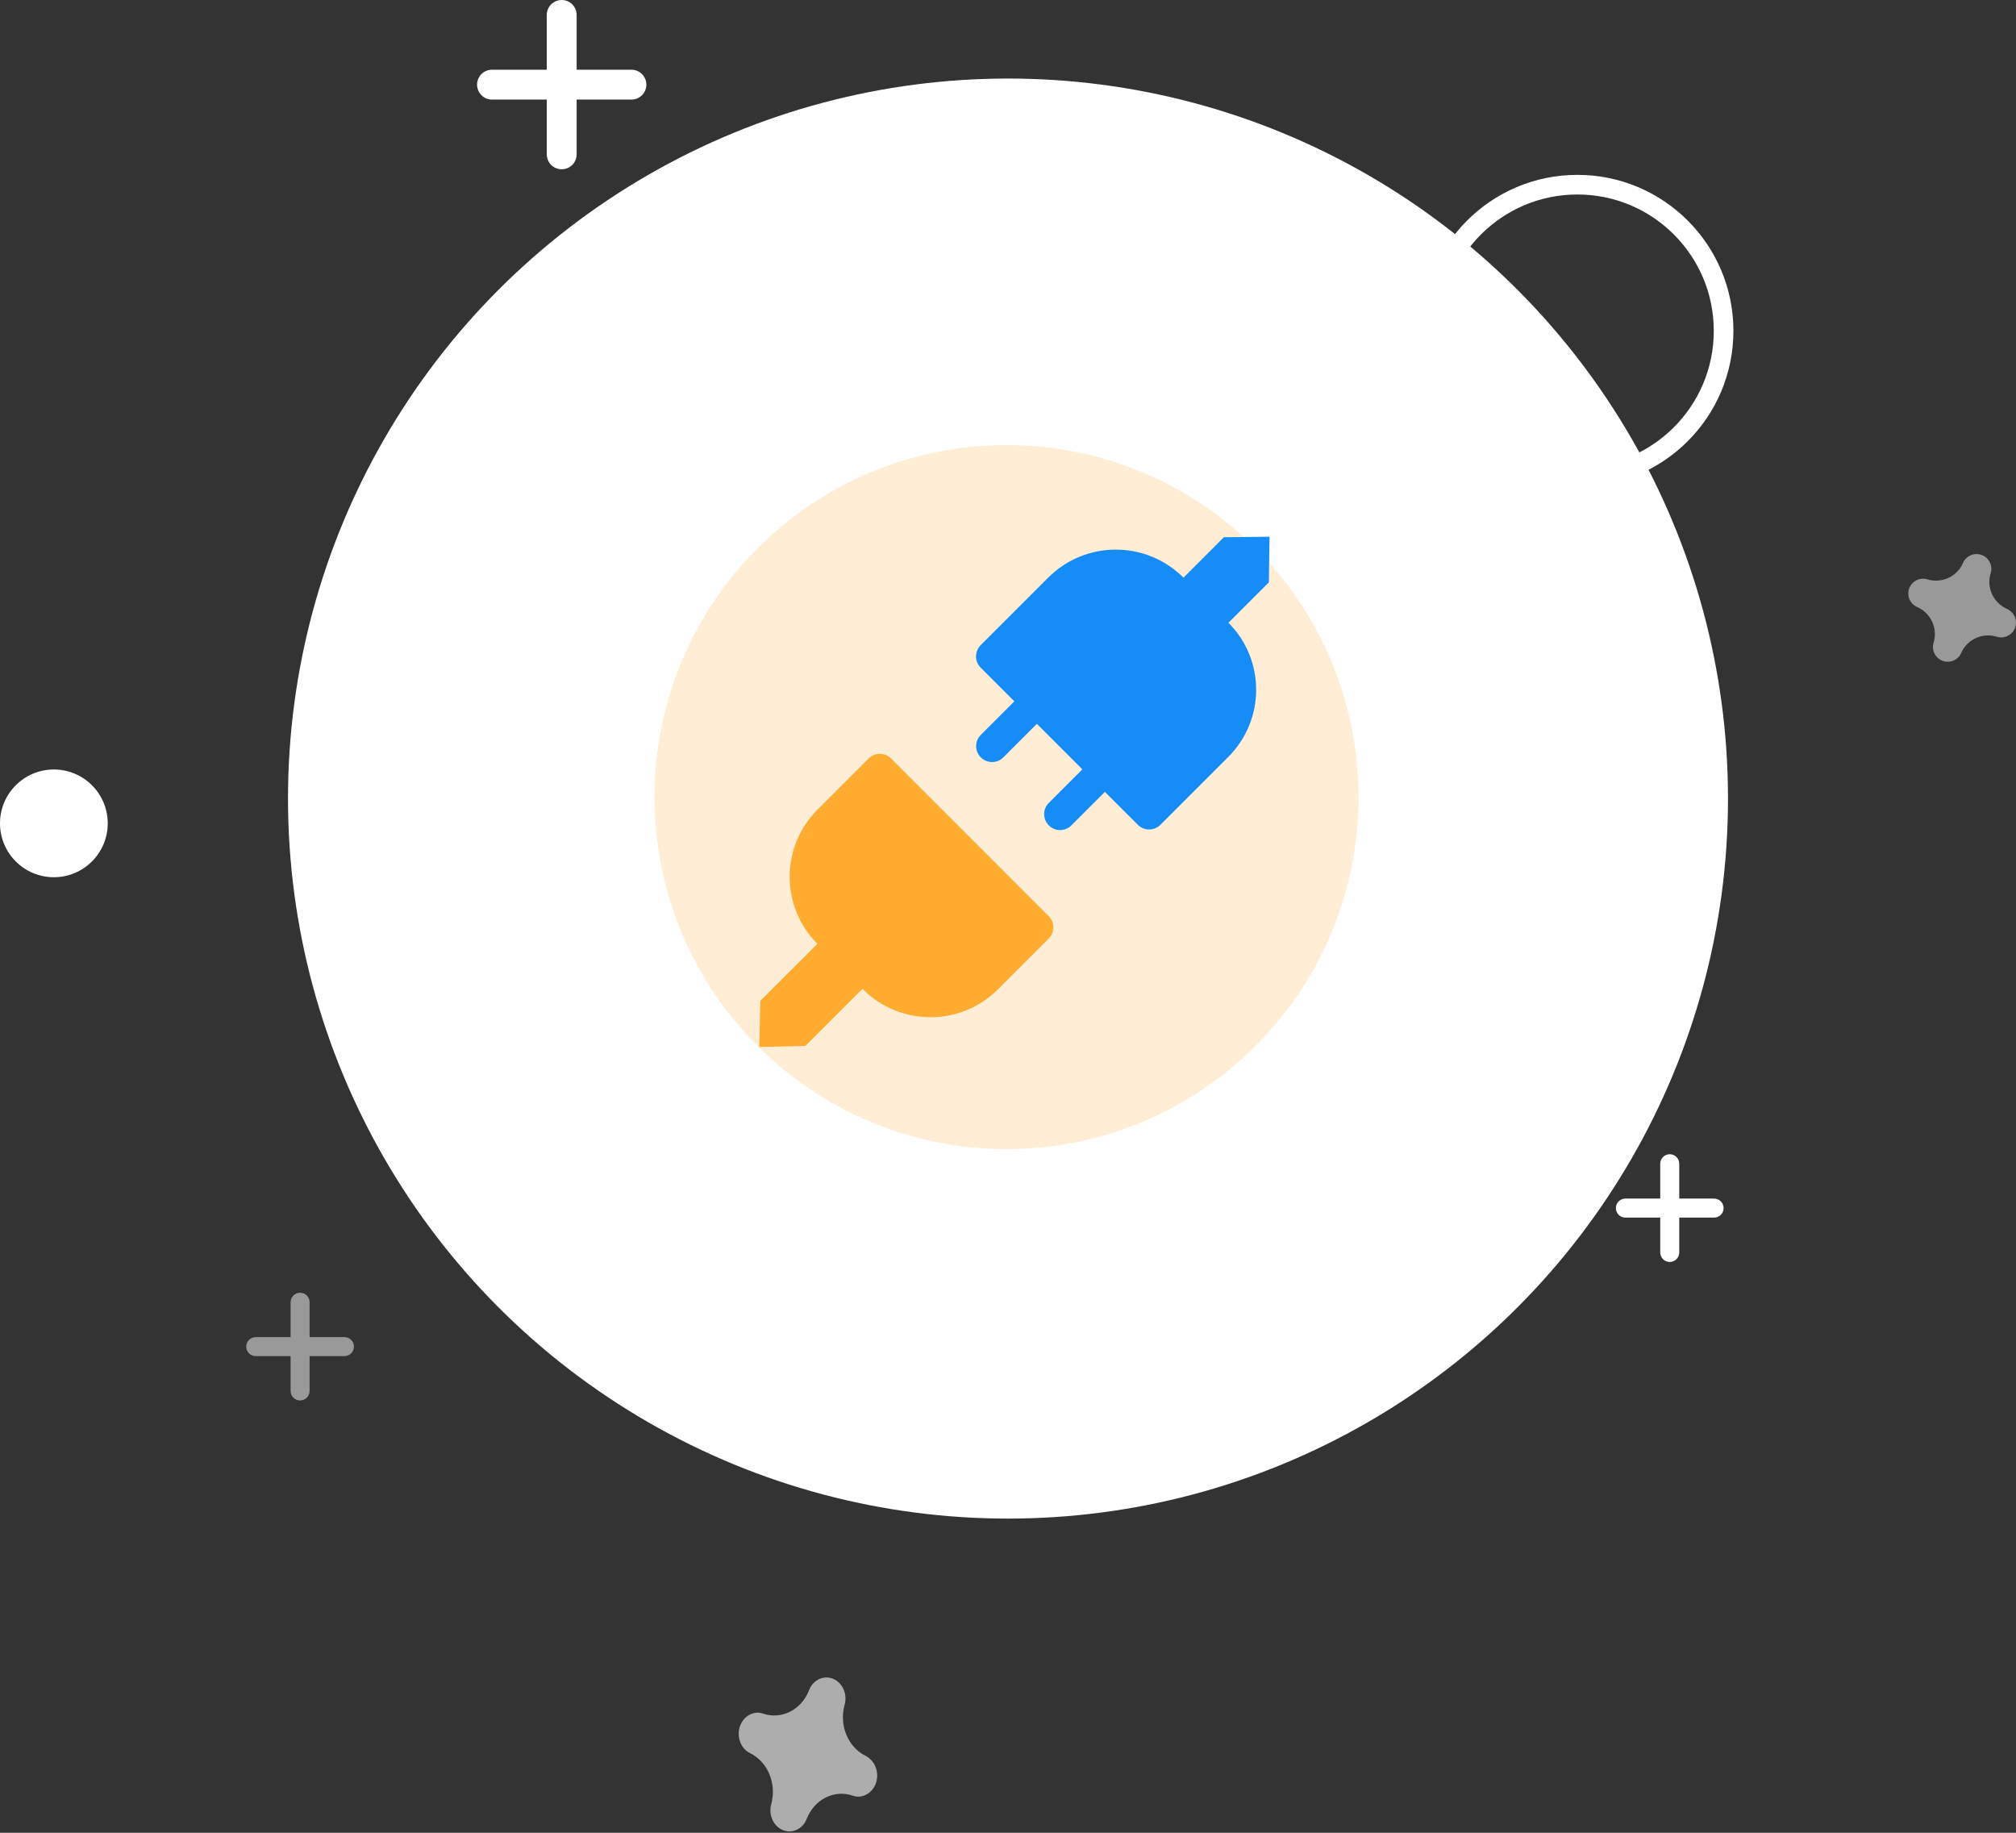 <?xml version="1.0" encoding="UTF-8"?>
<svg width="154px" height="140px" viewBox="0 0 154 140" version="1.1" xmlns="http://www.w3.org/2000/svg" xmlns:xlink="http://www.w3.org/1999/xlink">
    <rect x="0" y="0" width="154" height="140" fill="#333333" stroke="none"/>
    <!-- Generator: Sketch 55.2 (78181) - https://sketchapp.com -->
    <title>编组 3</title>
    <desc>Created with Sketch.</desc>
    <g id="网站改版" stroke="none" stroke-width="1" fill="none" fill-rule="evenodd">
        <g id="画板" transform="translate(-1377, -749)">
            <g id="编组-8" transform="translate(1239, 695)">
                <g id="编组-3" transform="translate(138, 54)">
                    <g id="编组">
                        <path d="M153.294,46.502 C152.255,46.033 151.728,44.864 152.065,43.775 C152.09,43.694 152.107,43.609 152.114,43.524 L152.114,43.524 C152.146,43.024 151.846,42.563 151.376,42.39 C150.907,42.217 150.379,42.374 150.079,42.774 L150.079,42.774 C150.03,42.843 149.989,42.917 149.956,42.995 C149.5,44.048 148.325,44.59 147.227,44.254 C147.145,44.229 147.06,44.213 146.975,44.205 L146.975,44.205 C146.475,44.173 146.014,44.473 145.841,44.942 C145.668,45.412 145.824,45.939 146.225,46.238 L146.225,46.238 C146.293,46.291 146.367,46.334 146.446,46.367 C147.497,46.826 148.039,47.998 147.706,49.094 C147.681,49.174 147.665,49.257 147.657,49.34 L147.657,49.34 C147.622,49.84 147.921,50.304 148.391,50.479 C148.862,50.653 149.392,50.497 149.692,50.095 L149.692,50.095 C149.742,50.025 149.784,49.949 149.815,49.868 C150.283,48.828 151.454,48.3 152.544,48.64 C152.626,48.665 152.711,48.681 152.796,48.689 L152.796,48.689 C153.296,48.721 153.757,48.421 153.93,47.952 C154.103,47.483 153.947,46.955 153.546,46.656 L153.546,46.656 C153.47,46.593 153.385,46.541 153.294,46.502 Z" id="路径" fill="#FFFFFF" fill-rule="nonzero" opacity="0.5"></path>
                        <path d="M66.1,134.111 C64.764,133.441 64.086,131.771 64.519,130.216 C64.552,130.099 64.574,129.978 64.582,129.856 L64.582,129.856 C64.624,129.143 64.238,128.484 63.634,128.237 C63.03,127.99 62.352,128.213 61.967,128.785 L61.967,128.785 C61.903,128.884 61.85,128.99 61.808,129.101 C61.221,130.605 59.711,131.379 58.299,130.9 C58.194,130.864 58.085,130.841 57.975,130.83 L57.975,130.83 C57.333,130.784 56.74,131.212 56.517,131.883 C56.295,132.553 56.496,133.306 57.011,133.734 L57.011,133.734 C57.098,133.809 57.194,133.871 57.296,133.918 C58.647,134.573 59.343,136.247 58.916,137.814 C58.883,137.928 58.862,138.046 58.853,138.165 L58.853,138.165 C58.807,138.88 59.192,139.542 59.797,139.792 C60.402,140.042 61.083,139.818 61.469,139.244 L61.469,139.244 C61.534,139.144 61.587,139.035 61.627,138.92 C62.228,137.433 63.735,136.68 65.136,137.165 C65.241,137.201 65.35,137.224 65.46,137.235 L65.46,137.235 C66.102,137.281 66.695,136.853 66.918,136.182 C67.14,135.512 66.939,134.759 66.424,134.331 L66.424,134.331 C66.326,134.24 66.217,134.166 66.1,134.111 Z" id="路径" fill="#FFFFFF" fill-rule="nonzero" opacity="0.6"></path>
                        <circle id="椭圆形" fill="#FFFFFF" cx="4.115" cy="62.893" r="4.115"></circle>
                        <circle id="椭圆形" stroke="#FFFFFF" stroke-width="1.5" cx="120.496" cy="25.275" r="11.168"></circle>
                        <path d="M44.049,5.325 L48.233,5.325 C48.863,5.325 49.374,5.835 49.374,6.466 C49.374,7.096 48.863,7.607 48.233,7.607 L44.049,7.607 L44.049,11.79 C44.049,12.42 43.539,12.931 42.908,12.931 C42.278,12.931 41.767,12.42 41.767,11.79 L41.767,7.607 L37.584,7.607 C36.954,7.607 36.443,7.096 36.443,6.466 C36.443,5.835 36.954,5.325 37.584,5.325 L41.767,5.325 L41.767,1.141 C41.767,0.511 42.278,-2.83059518e-14 42.908,-2.84217094e-14 C43.539,-2.85374671e-14 44.049,0.511 44.049,1.141 L44.049,5.325 Z" id="形状结合" fill="#FFFFFF" fill-rule="nonzero"></path>
                        <path d="M128.276,91.556 L130.938,91.556 C131.339,91.556 131.664,91.881 131.664,92.282 C131.664,92.683 131.339,93.009 130.938,93.009 L128.276,93.009 L128.276,95.671 C128.276,96.072 127.951,96.397 127.55,96.397 C127.149,96.397 126.824,96.072 126.824,95.671 L126.824,93.009 L124.161,93.009 C123.76,93.009 123.435,92.683 123.435,92.282 C123.435,91.881 123.76,91.556 124.161,91.556 L126.824,91.556 L126.824,88.894 C126.824,88.493 127.149,88.168 127.55,88.168 C127.951,88.168 128.276,88.493 128.276,88.894 L128.276,91.556 Z" id="形状结合" fill="#FFFFFF" fill-rule="nonzero"></path>
                        <path d="M23.65,102.137 L26.312,102.137 C26.713,102.137 27.038,102.462 27.038,102.863 C27.038,103.264 26.713,103.589 26.312,103.589 L23.65,103.589 L23.65,106.251 C23.65,106.652 23.325,106.977 22.924,106.977 C22.523,106.977 22.198,106.652 22.198,106.251 L22.198,103.589 L19.535,103.589 C19.134,103.589 18.809,103.264 18.809,102.863 C18.809,102.462 19.134,102.137 19.535,102.137 L22.198,102.137 L22.198,99.474 C22.198,99.073 22.523,98.748 22.924,98.748 C23.325,98.748 23.65,99.073 23.65,99.474 L23.65,102.137 Z" id="形状结合" fill="#FFFFFF" fill-rule="nonzero" opacity="0.497"></path>
                    </g>
                    <circle id="椭圆形" fill="#FFFFFF" cx="77" cy="61" r="55"></circle>
                    <g id="编组-9" transform="translate(50, 34)">
                        <path d="M26.888,0 C12.038,0 0,12.038 0,26.888 C0,41.738 12.038,53.775 26.888,53.775 C41.738,53.775 53.775,41.738 53.775,26.888 C53.775,12.038 41.738,0 26.888,0 Z" id="路径" fill="#FFEED5" fill-rule="nonzero"></path>
                        <g id="编组-10" transform="translate(8, 7)">
                            <path d="M38.977,1.72306613e-13 L35.49,0.038 L32.403,3.125 C29.548,0.27 24.92,0.27 22.069,3.125 L16.915,8.279 C16.439,8.755 16.439,9.527 16.915,10.003 L19.485,12.572 L16.923,15.134 C16.447,15.61 16.447,16.379 16.923,16.854 C17.399,17.33 18.168,17.33 18.643,16.854 L21.205,14.293 L24.68,17.768 L22.119,20.33 C21.643,20.805 21.643,21.574 22.119,22.05 C22.594,22.526 23.363,22.526 23.839,22.05 L26.401,19.488 L28.917,22.004 C29.392,22.48 30.165,22.48 30.641,22.004 L35.833,16.813 C38.661,13.984 38.665,9.402 35.84,6.57 L38.927,3.483 L38.977,1.72306613e-13 L38.977,1.72306613e-13 Z" id="路径" fill="#158CF6"></path>
                            <path d="M22.107,28.978 L10.072,16.942 C9.596,16.466 8.823,16.466 8.347,16.942 L4.446,20.847 C1.618,23.675 1.614,28.262 4.438,31.094 L0.08,35.448 L-1.7408297e-13,38.977 L3.525,38.893 L7.883,34.535 L7.91,34.561 C10.764,37.416 15.393,37.416 18.244,34.561 L22.103,30.702 C22.583,30.226 22.583,29.453 22.107,28.978 Z" id="路径" fill="#FFAC30"></path>
                        </g>
                    </g>
                </g>
            </g>
        </g>
    </g>
</svg>